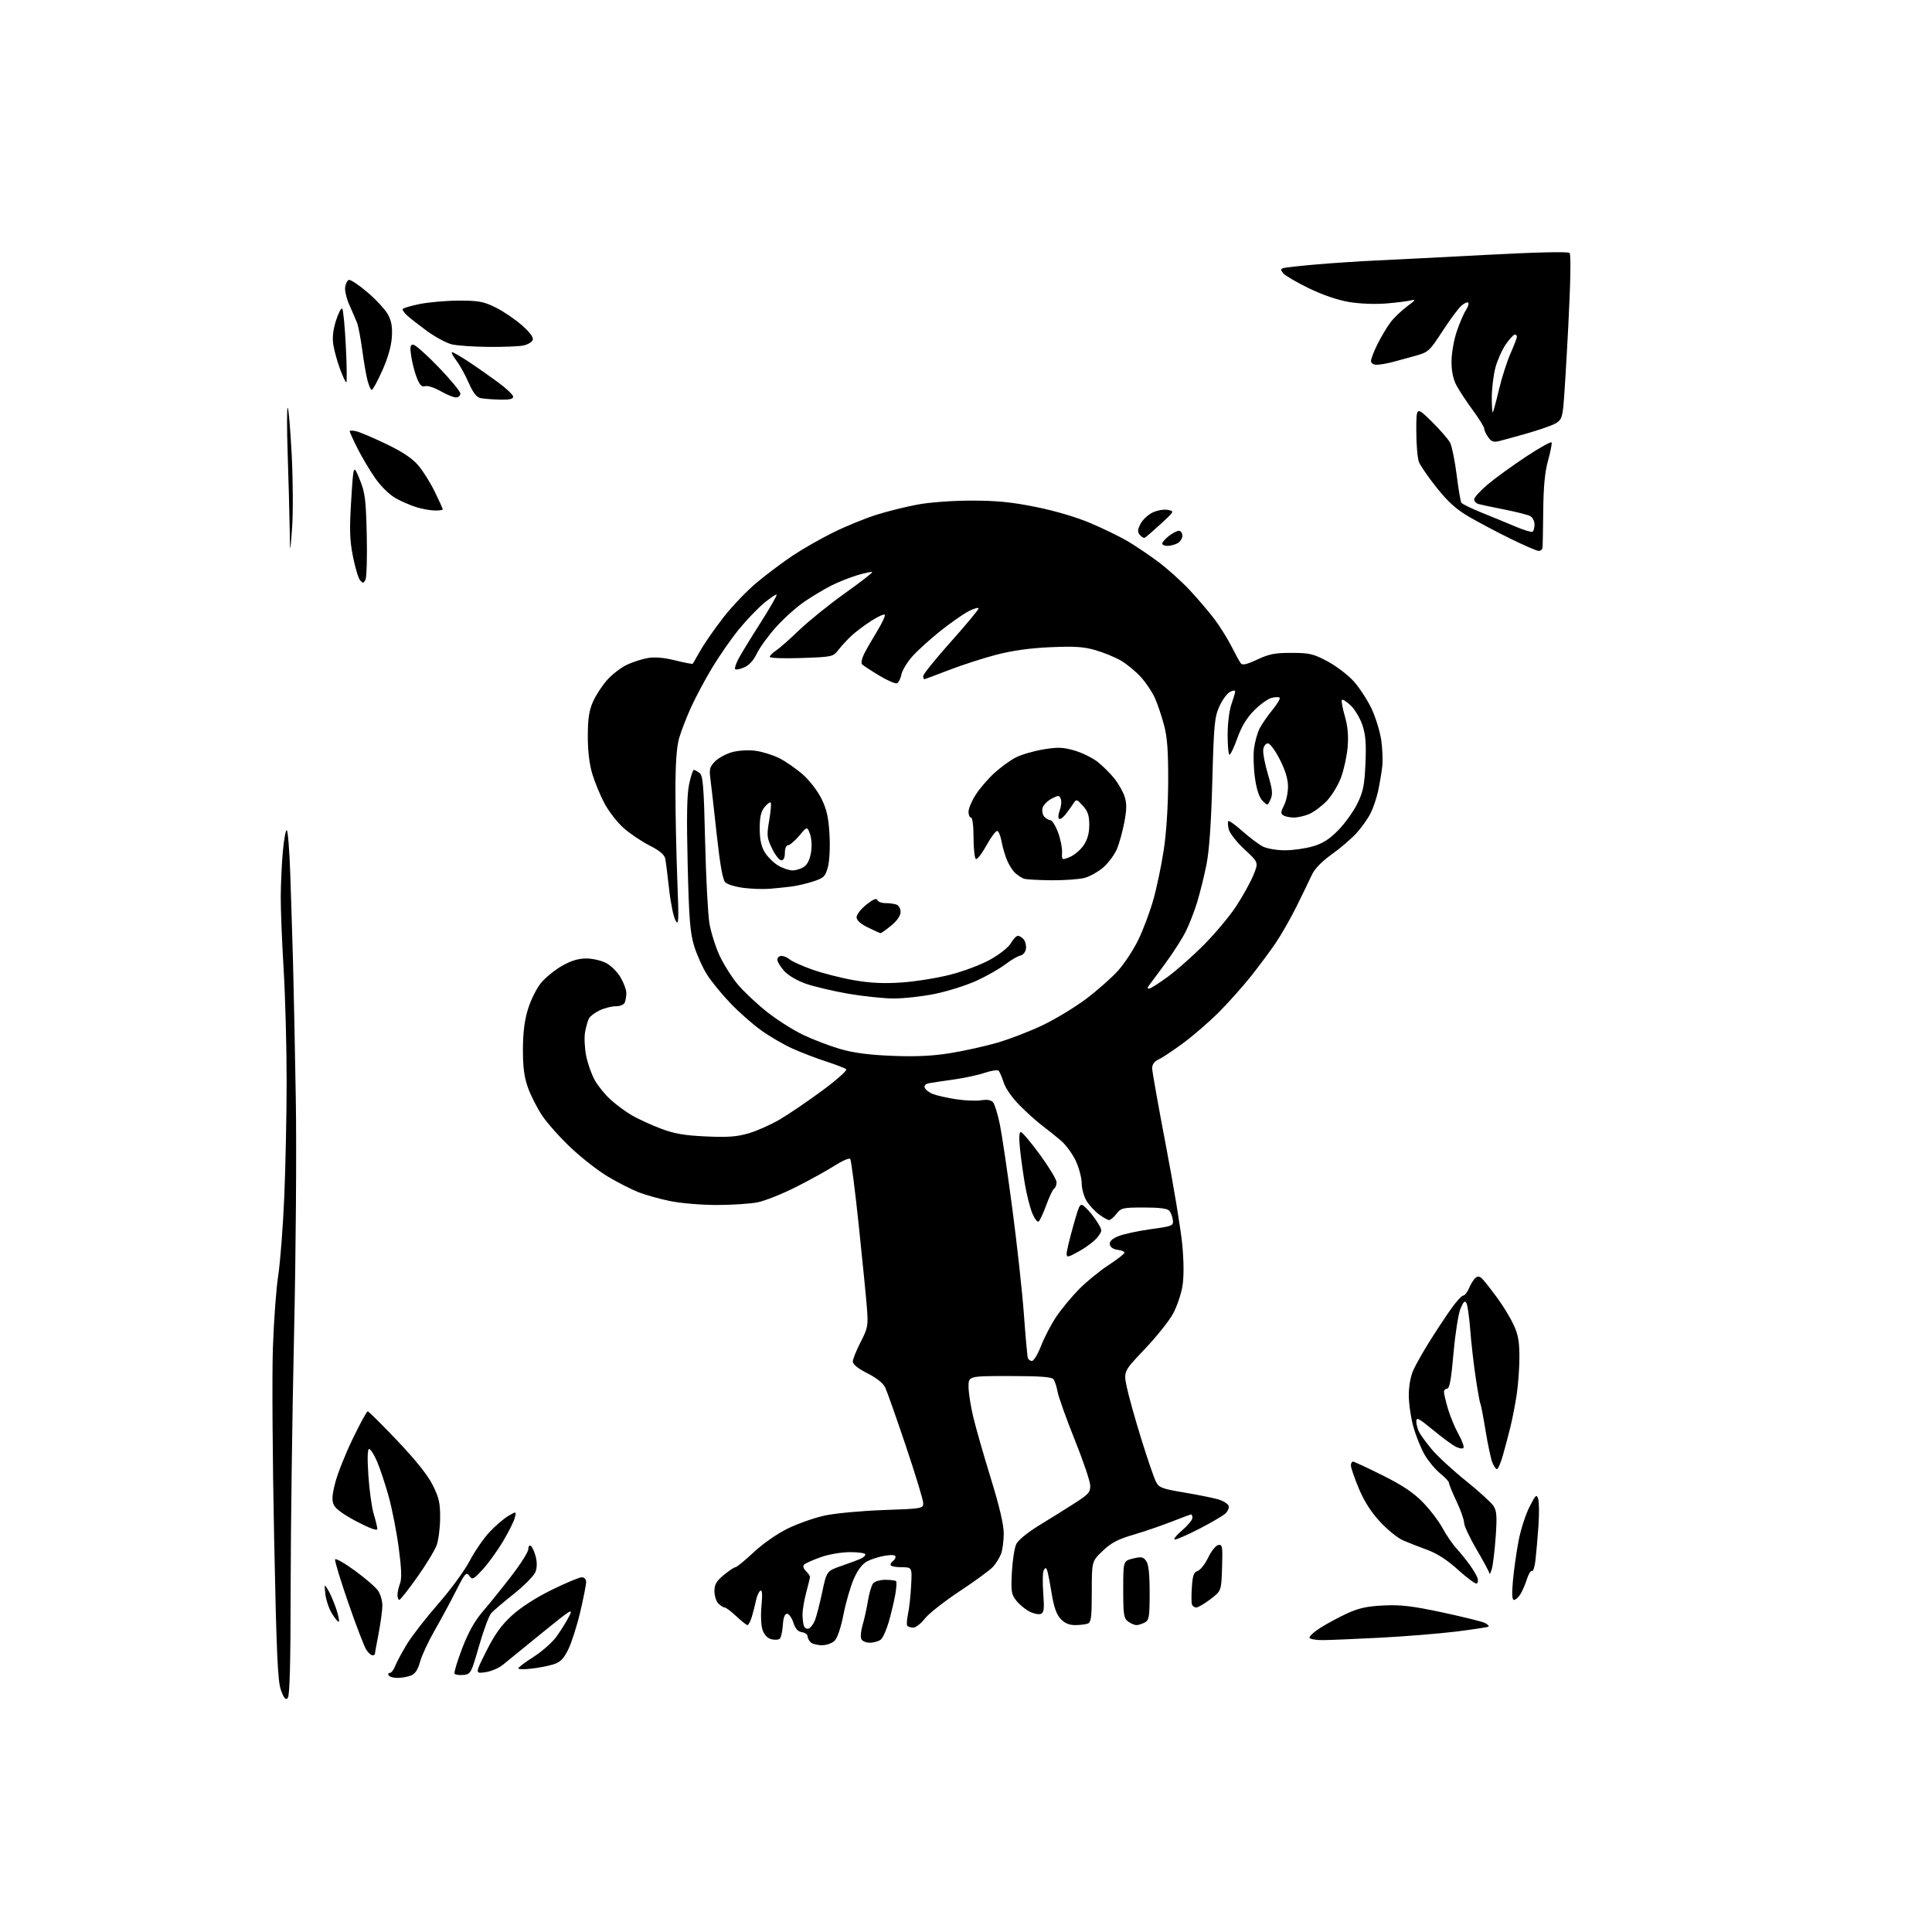 <?xml version="1.0" encoding="UTF-8" standalone="no"?>
<svg 
  version="1.1" 
  xmlns="http://www.w3.org/2000/svg" 
  xmlns:xlink="http://www.w3.org/1999/xlink" 
  xmlns:svg="http://www.w3.org/2000/svg"
  xmlns:rdf="http://www.w3.org/1999/02/22-rdf-syntax-ns#"
  xmlns:cc="http://creativecommons.org/ns#"
  xmlns:dc="http://purl.org/dc/elements/1.1/"
  viewBox="0 0 768 768"
  width="768"
  height="768"
>
<style>svg {background-color: white; }</style>"
<path stroke="none" fill="black" fill-rule="evenodd" d="M114.37,675.03C113.52,675.88 112.84,675.07 111.67,671.83C110.39,668.27 109.91,657.55 108.97,611.24C108.33,580.29 108.11,546.32 108.48,535.74C108.84,525.16 109.79,512.23 110.60,507.00C111.40,501.77 112.48,487.82 112.99,476.00C113.50,464.18 113.93,443.48 113.94,430.00C113.95,416.52 113.42,396.50 112.76,385.50C112.09,374.50 111.57,361.45 111.60,356.50C111.62,351.55 111.99,343.56 112.41,338.75C112.83,333.94 113.54,330.00 113.98,330.00C114.42,330.00 115.05,337.76 115.38,347.25C115.71,356.74 116.20,372.60 116.48,382.50C116.75,392.40 117.25,416.70 117.58,436.50C117.93,456.83 117.62,497.74 116.89,530.50C116.17,562.40 115.57,607.71 115.54,631.20C115.51,661.66 115.17,674.22 114.37,675.03zM157.99,667.00C156.41,667.00 154.84,666.55 154.50,666.00C154.16,665.45 154.37,665.00 154.97,665.00C155.56,665.00 156.51,663.78 157.08,662.29C157.65,660.80 159.75,656.89 161.74,653.60C163.74,650.31 169.35,643.09 174.20,637.56C179.05,632.03 184.66,624.36 186.68,620.52C188.70,616.68 192.26,611.50 194.59,609.02C196.92,606.53 200.28,603.65 202.06,602.61C205.29,600.72 205.29,600.72 204.62,603.39C204.25,604.86 202.12,609.11 199.89,612.83C197.66,616.55 194.05,621.53 191.86,623.91C188.15,627.92 187.79,628.09 186.55,626.40C185.36,624.77 184.84,625.35 181.19,632.55C178.98,636.92 175.16,643.99 172.71,648.25C170.26,652.51 167.68,658.06 166.98,660.58C166.06,663.85 165.00,665.43 163.28,666.08C161.96,666.59 159.58,667.00 157.99,667.00zM184.20,665.81C182.54,665.97 180.96,665.75 180.69,665.30C180.41,664.86 181.78,660.33 183.72,655.25C186.17,648.86 188.68,644.36 191.88,640.64C194.42,637.68 199.54,631.33 203.25,626.52C206.96,621.72 210.00,616.91 210.00,615.83C210.00,614.76 210.43,614.15 210.96,614.48C211.49,614.80 212.36,616.65 212.90,618.58C213.52,620.86 213.52,623.04 212.89,624.80C212.35,626.28 208.53,630.19 204.41,633.47C200.28,636.76 196.17,640.26 195.27,641.25C194.38,642.24 192.20,648.10 190.43,654.28C187.30,665.19 187.13,665.51 184.20,665.81zM192.88,664.74C188.84,665.29 188.84,665.29 193.34,656.31C196.70,649.62 199.30,646.01 203.54,642.14C207.09,638.90 213.05,635.07 219.36,631.97C224.93,629.24 230.28,627.00 231.24,627.00C232.31,627.00 233.00,627.75 233.00,628.91C233.00,629.96 231.93,635.35 230.63,640.87C229.32,646.40 227.18,653.08 225.88,655.71C224.03,659.43 222.72,660.75 220.00,661.61C218.07,662.22 214.14,662.99 211.25,663.31C208.36,663.64 206.01,663.59 206.02,663.20C206.03,662.82 208.76,660.76 212.09,658.64C215.42,656.52 219.50,652.92 221.16,650.64C222.82,648.36 225.07,644.77 226.16,642.65C228.00,639.08 227.24,639.54 215.42,649.15C208.43,654.84 201.40,660.56 199.82,661.85C198.23,663.14 195.11,664.44 192.88,664.74zM148.02,658.00C147.49,658.00 146.39,656.99 145.58,655.75C144.77,654.51 141.58,646.18 138.48,637.23C135.38,628.28 133.01,620.48 133.20,619.90C133.39,619.33 136.96,621.35 141.14,624.40C145.32,627.45 149.47,631.06 150.37,632.44C151.26,633.81 152.00,636.41 152.00,638.21C152.00,640.02 151.32,645.03 150.50,649.34C149.67,653.65 149.00,657.36 149.00,657.59C149.00,657.81 148.56,658.00 148.02,658.00zM326.70,654.00C324.88,654.00 322.86,653.46 322.20,652.80C321.54,652.14 321.00,651.05 321.00,650.37C321.00,649.69 319.99,649.00 318.75,648.82C317.19,648.60 316.15,647.43 315.37,645.00C314.75,643.08 313.62,641.50 312.87,641.50C311.96,641.50 311.39,643.01 311.19,646.00C311.01,648.48 310.49,650.89 310.01,651.38C309.54,651.86 308.03,651.97 306.67,651.63C305.10,651.24 303.81,649.90 303.14,647.97C302.53,646.22 302.34,642.13 302.70,638.31C303.13,633.67 302.99,631.89 302.24,632.35C301.64,632.72 300.86,634.48 300.51,636.26C300.15,638.04 299.40,640.96 298.85,642.75C298.30,644.54 297.52,646.00 297.13,646.00C296.74,646.00 294.75,644.42 292.71,642.50C290.67,640.58 288.58,639.00 288.07,639.00C287.56,639.00 286.44,638.29 285.57,637.43C284.71,636.56 284.00,634.35 284.00,632.50C284.00,629.84 284.78,628.51 287.73,626.07C289.78,624.38 291.86,623.00 292.35,623.00C292.84,623.00 296.09,620.33 299.58,617.08C303.28,613.61 308.93,609.68 313.20,607.59C317.22,605.62 323.88,603.30 328.00,602.42C332.12,601.54 342.59,600.57 351.25,600.27C366.62,599.73 367.00,599.66 367.00,597.53C367.00,596.32 363.91,586.15 360.13,574.92C356.35,563.69 352.66,553.22 351.93,551.66C351.07,549.82 348.56,547.80 344.80,545.90C341.07,544.01 339.00,542.35 339.01,541.24C339.02,540.28 340.41,536.80 342.11,533.50C344.98,527.91 345.15,526.98 344.62,520.00C344.30,515.88 342.84,501.02 341.36,487.00C339.89,472.98 338.36,461.13 337.97,460.68C337.58,460.23 334.80,461.43 331.79,463.36C328.78,465.28 321.86,469.11 316.41,471.86C310.96,474.61 304.12,477.34 301.20,477.93C298.29,478.52 290.95,479.00 284.91,479.00C278.82,479.00 270.53,478.30 266.32,477.43C262.14,476.57 256.47,474.97 253.71,473.89C250.95,472.80 245.57,470.05 241.75,467.78C237.92,465.51 231.27,460.34 226.97,456.29C222.67,452.24 217.50,446.44 215.47,443.40C213.45,440.35 210.91,435.32 209.82,432.22C208.36,428.07 207.85,424.06 207.87,417.04C207.90,410.37 208.51,405.54 209.92,401.00C211.03,397.43 213.35,392.79 215.08,390.71C216.80,388.62 220.53,385.59 223.36,383.97C226.95,381.91 229.86,381.02 233.02,381.01C235.51,381.00 239.09,381.83 241.02,382.85C242.93,383.87 245.51,386.46 246.73,388.60C247.96,390.75 248.97,393.48 248.98,394.67C248.99,395.86 248.73,397.55 248.39,398.42C248.03,399.37 246.60,400.00 244.79,400.00C243.15,400.00 240.26,400.73 238.37,401.63C236.48,402.53 234.56,403.99 234.10,404.88C233.64,405.77 232.95,408.22 232.57,410.31C232.20,412.41 232.40,416.69 233.03,419.81C233.67,422.94 235.24,427.34 236.54,429.58C237.83,431.83 240.66,435.27 242.82,437.22C244.98,439.17 248.72,441.93 251.14,443.34C253.55,444.75 258.67,447.11 262.51,448.57C268.00,450.66 271.87,451.34 280.55,451.75C289.22,452.15 292.87,451.89 297.54,450.53C300.81,449.58 306.42,447.09 310.00,444.99C313.57,442.89 321.17,437.73 326.88,433.51C332.58,429.30 336.86,425.49 336.38,425.05C335.89,424.61 332.35,423.23 328.50,421.99C324.65,420.75 318.64,418.45 315.15,416.88C311.66,415.32 306.04,412.06 302.65,409.63C299.27,407.21 293.73,402.34 290.35,398.80C286.96,395.27 282.78,390.15 281.06,387.44C279.34,384.72 277.04,379.64 275.96,376.14C274.32,370.81 273.90,365.57 273.36,343.64C272.90,324.82 273.06,315.89 273.93,311.75C274.60,308.59 275.45,306.01 275.82,306.03C276.19,306.05 277.22,306.61 278.09,307.28C279.45,308.32 279.78,312.36 280.30,334.50C280.64,348.80 281.40,363.43 282.00,367.00C282.60,370.57 284.42,376.36 286.04,379.86C287.67,383.36 290.91,388.50 293.25,391.30C295.58,394.09 300.78,398.98 304.79,402.17C308.81,405.36 315.33,409.51 319.30,411.39C323.26,413.28 329.88,415.80 334.00,417.00C339.25,418.53 345.41,419.34 354.54,419.71C363.86,420.09 370.42,419.80 377.54,418.67C383.02,417.80 391.53,415.92 396.45,414.49C401.37,413.06 409.54,409.91 414.59,407.48C419.65,405.05 427.40,400.35 431.81,397.02C436.23,393.69 441.90,388.68 444.42,385.88C446.94,383.08 450.56,377.57 452.47,373.64C454.39,369.72 457.07,362.57 458.44,357.76C459.81,352.96 461.69,343.96 462.63,337.76C463.66,330.91 464.34,320.24 464.37,310.50C464.41,298.38 464.00,292.95 462.69,288.11C461.75,284.60 460.13,279.82 459.10,277.49C458.07,275.16 455.57,271.42 453.55,269.18C451.53,266.95 447.98,264.01 445.67,262.65C443.36,261.30 438.81,259.42 435.54,258.47C430.80,257.09 427.19,256.85 417.56,257.27C409.41,257.63 402.42,258.61 396.00,260.28C390.77,261.65 382.29,264.39 377.15,266.38C372.01,268.37 367.62,270.00 367.40,270.00C367.18,270.00 367.00,269.42 367.00,268.71C367.00,268.00 371.95,261.87 378.00,255.09C384.05,248.31 389.00,242.36 389.00,241.86C389.00,241.37 387.25,241.85 385.11,242.94C382.97,244.03 377.91,247.57 373.86,250.79C369.81,254.02 364.80,258.55 362.72,260.87C360.64,263.18 358.66,266.45 358.32,268.13C357.99,269.80 357.19,271.37 356.54,271.62C355.89,271.87 352.71,270.48 349.47,268.52C346.23,266.57 343.18,264.58 342.70,264.10C342.21,263.61 342.57,261.78 343.54,259.86C344.48,258.01 346.84,253.91 348.78,250.73C350.72,247.56 352.03,244.69 351.69,244.36C351.35,244.02 348.92,245.13 346.29,246.83C343.65,248.53 340.15,251.17 338.49,252.71C336.84,254.24 334.50,256.77 333.30,258.32C331.14,261.09 330.91,261.14 318.55,261.57C311.58,261.81 306.00,261.61 306.00,261.12C306.00,260.63 307.11,259.50 308.46,258.62C309.82,257.73 313.98,254.06 317.71,250.47C321.45,246.88 329.59,240.31 335.81,235.87C342.04,231.43 346.95,227.62 346.73,227.40C346.52,227.18 343.90,227.73 340.92,228.61C337.94,229.50 333.25,231.36 330.50,232.75C327.75,234.14 322.97,236.99 319.88,239.09C316.79,241.18 311.73,245.69 308.64,249.10C305.56,252.52 302.07,257.28 300.90,259.70C299.48,262.64 297.75,264.51 295.64,265.38C293.91,266.10 292.36,266.34 292.19,265.91C292.02,265.48 292.61,263.72 293.50,262.00C294.39,260.27 298.28,253.90 302.14,247.84C306.00,241.79 308.96,236.63 308.72,236.39C308.48,236.15 306.23,237.65 303.73,239.72C301.23,241.80 296.72,246.50 293.73,250.16C290.73,253.83 285.96,260.68 283.13,265.39C280.29,270.09 276.49,277.22 274.67,281.22C272.86,285.23 270.73,290.75 269.94,293.50C268.96,296.91 268.50,303.58 268.50,314.50C268.50,323.30 268.83,339.05 269.23,349.50C269.89,366.47 269.81,368.22 268.51,365.85C267.70,364.40 266.56,358.77 265.97,353.35C265.38,347.93 264.69,342.49 264.43,341.26C264.12,339.74 262.11,338.07 258.23,336.11C255.08,334.52 250.44,331.40 247.93,329.18C245.41,326.96 241.96,322.52 240.27,319.32C238.57,316.12 236.38,310.80 235.40,307.50C234.26,303.64 233.64,298.29 233.66,292.50C233.68,285.58 234.17,282.42 235.77,278.83C236.92,276.26 239.48,272.37 241.46,270.18C243.44,267.99 246.96,265.30 249.28,264.22C251.60,263.13 255.37,261.93 257.65,261.55C260.36,261.10 264.12,261.44 268.47,262.53C272.13,263.45 275.25,264.04 275.39,263.85C275.53,263.66 276.92,261.25 278.48,258.50C280.03,255.75 284.10,249.90 287.52,245.49C290.93,241.09 296.93,234.82 300.85,231.55C304.77,228.29 311.23,223.45 315.21,220.79C319.19,218.14 326.50,213.98 331.47,211.54C336.44,209.10 344.10,205.98 348.50,204.60C352.90,203.22 360.26,201.40 364.86,200.55C369.66,199.66 378.76,199.00 386.23,199.00C396.23,199.00 402.18,199.59 411.87,201.55C419.53,203.10 428.09,205.64 433.61,208.00C438.63,210.14 445.15,213.31 448.11,215.05C451.08,216.79 456.50,220.43 460.16,223.14C463.83,225.85 469.56,230.98 472.89,234.54C476.22,238.10 480.71,243.38 482.87,246.26C485.02,249.14 488.03,253.97 489.56,257.00C491.09,260.02 492.74,263.03 493.23,263.67C493.88,264.53 495.61,264.13 499.81,262.17C504.52,259.96 506.88,259.51 513.50,259.53C520.65,259.56 522.17,259.92 527.82,262.96C531.30,264.83 535.97,268.41 538.21,270.93C540.45,273.44 543.60,278.29 545.21,281.69C546.82,285.10 548.55,290.73 549.06,294.19C549.57,297.66 549.74,302.52 549.43,305.00C549.13,307.48 548.40,311.75 547.81,314.50C547.21,317.25 545.87,321.21 544.82,323.30C543.77,325.38 541.27,328.91 539.26,331.14C537.25,333.36 532.82,337.17 529.41,339.60C525.43,342.44 522.60,345.35 521.49,347.76C520.54,349.82 517.83,355.40 515.47,360.17C513.11,364.94 509.36,371.52 507.14,374.80C504.92,378.07 500.45,384.08 497.21,388.16C493.96,392.24 488.23,398.66 484.47,402.42C480.71,406.18 474.37,411.67 470.38,414.62C466.39,417.57 461.97,420.51 460.56,421.15C458.90,421.91 458.00,423.12 458.00,424.61C458.00,425.86 460.47,439.74 463.48,455.45C466.50,471.16 469.42,488.84 469.97,494.75C470.62,501.64 470.64,507.57 470.04,511.28C469.52,514.45 467.84,519.38 466.30,522.22C464.76,525.07 459.70,531.39 455.07,536.27C446.63,545.15 446.63,545.15 447.90,551.32C448.60,554.72 451.19,563.99 453.65,571.92C456.11,579.85 458.74,587.53 459.50,588.99C460.73,591.37 461.86,591.81 470.68,593.29C476.08,594.20 482.14,595.41 484.15,595.99C486.16,596.57 488.06,597.72 488.38,598.55C488.70,599.39 488.08,600.81 486.95,601.78C485.84,602.72 481.24,605.40 476.72,607.73C472.20,610.05 467.86,611.97 467.07,611.98C466.28,611.99 467.52,610.39 469.82,608.42C472.12,606.45 474.00,604.20 474.00,603.42C474.00,602.64 473.79,602.00 473.53,602.00C473.27,602.00 469.78,603.29 465.78,604.87C461.77,606.44 454.92,608.79 450.56,610.07C444.33,611.90 441.68,613.30 438.31,616.53C434.00,620.66 434.00,620.66 434.00,632.72C434.00,642.80 433.74,644.89 432.42,645.39C431.55,645.73 429.28,646.00 427.37,646.00C424.96,646.00 423.20,645.24 421.59,643.50C419.95,641.73 418.92,638.78 418.03,633.32C417.35,629.09 416.55,625.00 416.26,624.23C415.83,623.11 415.56,623.09 414.92,624.13C414.48,624.84 414.38,628.92 414.70,633.19C415.17,639.63 415.01,641.06 413.73,641.55C412.88,641.88 410.83,641.45 409.18,640.59C407.53,639.74 405.19,637.79 403.99,636.27C402.02,633.79 401.84,632.62 402.24,625.00C402.49,620.33 403.27,615.29 403.98,613.81C404.74,612.22 408.48,609.17 413.15,606.31C417.49,603.67 423.85,599.70 427.27,597.50C432.82,593.93 433.49,593.15 433.37,590.39C433.30,588.68 430.51,580.49 427.17,572.18C423.83,563.87 420.80,555.37 420.42,553.29C420.05,551.21 419.29,548.94 418.75,548.25C418.03,547.34 413.28,547.00 401.38,547.00C385.00,547.00 385.00,547.00 385.01,551.25C385.01,553.59 385.88,559.10 386.94,563.50C388.00,567.90 391.15,578.88 393.93,587.90C397.31,598.84 399.00,606.07 399.00,609.59C399.00,612.49 398.52,616.14 397.93,617.68C397.35,619.23 395.88,621.57 394.68,622.88C393.48,624.19 387.50,628.56 381.39,632.60C375.28,636.64 369.07,641.53 367.59,643.47C366.11,645.41 364.05,647.00 363.01,647.00C361.97,647.00 360.89,646.64 360.62,646.20C360.35,645.75 360.51,643.62 360.97,641.45C361.44,639.28 361.99,634.24 362.19,630.25C362.57,623.00 362.57,623.00 358.28,623.00C355.93,623.00 354.00,622.58 354.00,622.06C354.00,621.54 354.45,620.84 355.00,620.50C355.55,620.16 356.00,619.40 356.00,618.81C356.00,618.12 354.55,617.98 351.90,618.40C349.64,618.76 346.45,619.75 344.81,620.60C342.80,621.64 341.04,623.91 339.43,627.57C338.11,630.55 336.26,636.90 335.32,641.69C334.31,646.85 332.88,651.12 331.81,652.19C330.79,653.21 328.55,654.00 326.70,654.00zM345.78,653.00C344.12,653.00 342.69,652.35 342.33,651.42C342.00,650.56 342.27,648.04 342.93,645.84C343.59,643.63 344.54,639.34 345.03,636.31C345.53,633.27 346.45,630.16 347.09,629.40C347.72,628.63 349.91,628.00 351.96,628.00C354.00,628.00 355.91,628.24 356.20,628.53C356.49,628.82 356.36,631.19 355.90,633.78C355.44,636.38 354.30,641.20 353.37,644.50C352.43,647.80 350.98,651.06 350.14,651.75C349.30,652.44 347.34,653.00 345.78,653.00zM525.81,651.97C523.23,651.99 520.87,651.60 520.56,651.10C520.26,650.61 522.14,648.83 524.75,647.16C527.36,645.49 532.20,642.88 535.50,641.36C540.13,639.24 543.44,638.51 550.00,638.20C556.87,637.87 561.38,638.40 573.50,640.99C581.75,642.76 589.33,644.64 590.34,645.18C591.35,645.72 591.98,646.35 591.74,646.59C591.51,646.82 585.73,647.71 578.91,648.56C572.08,649.40 558.40,650.51 548.50,651.02C538.60,651.53 528.39,651.96 525.81,651.97zM321.49,647.37C322.22,647.09 323.31,645.65 323.92,644.18C324.52,642.71 325.83,637.67 326.82,633.00C328.61,624.50 328.61,624.50 334.56,622.44C337.83,621.31 341.29,620.02 342.25,619.58C343.21,619.14 344.00,618.38 344.00,617.89C344.00,617.40 341.29,617.00 337.98,617.00C334.52,617.00 329.53,617.85 326.28,618.99C323.17,620.09 320.19,621.41 319.67,621.93C319.08,622.52 319.34,623.48 320.36,624.51C321.26,625.41 321.99,626.45 321.99,626.82C321.98,627.19 321.31,629.98 320.50,633.00C319.69,636.02 319.02,639.93 319.01,641.67C319.01,643.41 319.26,645.52 319.58,646.36C319.90,647.19 320.76,647.64 321.49,647.37zM451.76,646.00C451.00,646.00 449.51,645.36 448.44,644.58C446.72,643.32 446.50,641.90 446.50,631.83C446.50,620.50 446.50,620.50 450.36,619.55C453.67,618.73 454.43,618.86 455.61,620.49C456.59,621.82 457.00,625.55 457.00,633.16C457.00,642.78 456.79,644.04 455.07,644.96C454.00,645.53 452.51,646.00 451.76,646.00zM134.72,644.62C134.45,644.89 133.23,643.49 132.02,641.52C130.80,639.56 129.60,636.04 129.34,633.72C128.90,629.58 128.92,629.55 130.41,632.00C131.24,633.38 132.66,636.67 133.57,639.31C134.47,641.96 134.98,644.35 134.72,644.62zM475.53,639.00C474.81,639.00 474.03,638.44 473.80,637.75C473.58,637.06 473.57,633.93 473.79,630.79C474.10,626.23 474.57,624.95 476.10,624.47C477.16,624.13 479.03,621.75 480.26,619.18C481.49,616.61 483.30,614.35 484.29,614.17C485.92,613.87 486.05,614.66 485.79,623.12C485.50,632.41 485.50,632.41 481.17,635.70C478.79,637.52 476.25,639.00 475.53,639.00zM158.75,635.96C158.34,635.98 158.00,635.13 158.00,634.07C158.00,633.00 158.46,630.92 159.02,629.45C159.75,627.53 159.60,623.46 158.48,615.14C157.63,608.74 155.81,599.52 154.45,594.65C153.08,589.78 151.02,583.59 149.86,580.90C148.70,578.20 147.30,576.00 146.74,576.00C146.08,576.00 145.97,579.63 146.44,586.58C146.83,592.40 147.78,599.26 148.56,601.83C149.34,604.40 149.98,607.09 149.99,607.80C150.00,608.63 147.04,607.56 141.91,604.89C136.79,602.23 133.40,599.78 132.70,598.24C131.84,596.34 131.98,594.32 133.33,589.16C134.29,585.51 137.42,577.69 140.29,571.78C143.15,565.87 145.80,561.03 146.16,561.02C146.53,561.01 151.82,566.26 157.93,572.70C165.25,580.40 170.06,586.43 172.02,590.36C174.51,595.34 174.99,597.49 174.96,603.41C174.93,607.31 174.32,612.16 173.60,614.18C172.88,616.20 169.41,621.92 165.89,626.89C162.38,631.85 159.16,635.94 158.75,635.96zM601.84,636.00C601.06,636.00 600.93,633.71 601.42,628.29C601.81,624.05 602.80,617.00 603.63,612.62C604.46,608.24 606.40,602.17 607.94,599.12C610.44,594.18 610.81,593.83 611.45,595.85C611.85,597.09 611.89,602.02 611.54,606.81C611.20,611.59 610.67,617.64 610.37,620.25C610.06,622.86 609.44,624.77 608.99,624.49C608.53,624.21 607.62,625.67 606.97,627.74C606.31,629.81 605.14,632.51 604.37,633.75C603.59,634.99 602.45,636.00 601.84,636.00zM587.05,629.47C586.58,629.76 583.27,627.35 579.70,624.11C575.32,620.14 571.30,617.53 567.35,616.09C564.13,614.92 559.79,613.21 557.69,612.30C555.60,611.39 551.49,608.06 548.57,604.90C544.98,601.02 542.24,596.72 540.13,591.65C538.41,587.52 537.00,583.43 537.00,582.57C537.00,581.71 537.37,581.00 537.82,581.00C538.27,581.00 543.56,583.46 549.57,586.46C557.57,590.46 561.88,593.34 565.63,597.21C568.46,600.12 571.99,604.75 573.47,607.50C574.96,610.25 577.42,613.85 578.94,615.50C580.45,617.15 582.82,620.08 584.20,622.00C585.58,623.92 586.98,626.27 587.31,627.22C587.64,628.16 587.53,629.17 587.05,629.47zM593.01,623.72C592.55,625.25 592.13,626.05 592.09,625.50C592.04,624.95 589.75,620.67 587.00,616.00C584.25,611.33 582.00,606.53 582.00,605.34C582.00,604.15 580.65,600.33 579.00,596.84C577.35,593.35 576.00,590.05 576.00,589.50C576.00,588.95 574.44,587.25 572.53,585.73C570.62,584.21 567.85,580.89 566.36,578.36C564.88,575.82 562.84,570.78 561.83,567.14C560.82,563.51 560.01,557.83 560.02,554.52C560.04,550.82 560.76,546.96 561.89,544.50C562.91,542.30 565.71,537.35 568.12,533.49C570.53,529.63 574.30,523.90 576.50,520.75C578.70,517.60 581.01,515.02 581.63,515.01C582.25,515.01 583.31,513.66 583.99,512.03C584.66,510.40 585.81,508.57 586.54,507.97C587.54,507.14 588.28,507.32 589.53,508.68C590.45,509.68 593.02,512.98 595.24,516.00C597.46,519.02 600.34,523.75 601.63,526.50C603.47,530.40 603.98,533.21 603.99,539.31C604.00,543.60 603.52,550.35 602.92,554.31C602.33,558.26 601.17,564.20 600.35,567.50C599.53,570.80 598.19,575.86 597.36,578.75C596.53,581.64 595.49,584.00 595.05,584.00C594.61,584.00 593.77,582.76 593.19,581.25C592.61,579.74 591.40,574.03 590.51,568.57C589.62,563.11 588.70,558.33 588.47,557.95C588.23,557.57 587.38,552.81 586.57,547.38C585.77,541.95 584.80,533.45 584.43,528.50C584.05,523.55 583.38,518.83 582.93,518.00C582.32,516.86 581.75,517.38 580.57,520.20C579.72,522.23 578.47,530.22 577.79,537.95C576.91,548.10 576.21,552.00 575.29,552.00C574.58,552.00 574.00,552.59 574.00,553.32C574.00,554.04 574.72,557.08 575.60,560.07C576.48,563.06 578.38,567.61 579.82,570.19C581.26,572.78 582.12,575.22 581.72,575.61C581.32,576.01 579.86,575.73 578.47,574.98C577.08,574.24 573.03,571.23 569.47,568.29C563.95,563.74 563.00,563.26 563.00,565.04C563.00,566.19 563.52,568.11 564.15,569.32C564.78,570.52 567.06,573.63 569.22,576.22C571.38,578.82 577.40,584.37 582.60,588.56C587.81,592.74 592.78,597.26 593.66,598.60C594.98,600.63 595.14,602.72 594.55,610.99C594.16,616.46 593.47,622.19 593.01,623.72zM410.22,541.00C410.93,541.00 412.57,538.28 413.86,534.95C415.15,531.62 417.88,526.40 419.93,523.35C421.99,520.30 426.07,515.37 429.00,512.41C431.94,509.44 437.19,505.16 440.67,502.89C444.15,500.62 447.00,498.40 447.00,497.95C447.00,497.50 445.77,496.99 444.26,496.82C442.59,496.62 441.39,495.81 441.18,494.73C440.95,493.49 441.94,492.50 444.53,491.42C446.56,490.58 452.33,489.32 457.36,488.63C466.07,487.44 466.49,487.27 466.23,485.02C466.08,483.72 465.47,482.06 464.86,481.33C464.09,480.40 461.03,480.00 454.77,480.00C446.38,480.00 445.66,480.16 443.82,482.50C442.74,483.88 441.42,485.00 440.89,485.00C440.35,485.00 438.56,483.99 436.90,482.76C435.23,481.54 433.00,479.12 431.94,477.40C430.87,475.67 430.00,472.52 429.99,470.38C429.98,468.25 428.93,464.25 427.65,461.49C426.37,458.74 423.75,455.14 421.83,453.49C419.92,451.85 416.58,449.17 414.42,447.55C412.27,445.93 408.20,442.29 405.38,439.45C402.43,436.49 399.73,432.65 399.01,430.40C398.32,428.26 397.42,426.13 397.00,425.67C396.58,425.21 394.10,425.57 391.48,426.45C388.87,427.34 383.30,428.54 379.11,429.12C374.93,429.70 370.50,430.37 369.29,430.60C367.89,430.87 367.27,431.54 367.61,432.42C367.90,433.19 369.35,434.30 370.82,434.88C372.29,435.47 376.41,436.40 379.96,436.95C383.51,437.51 388.03,437.70 390.01,437.38C392.48,436.99 393.97,437.26 394.79,438.24C395.44,439.03 396.65,443.01 397.48,447.09C398.31,451.17 400.53,466.20 402.42,480.50C404.31,494.80 406.38,513.70 407.02,522.50C407.66,531.30 408.36,539.06 408.56,539.75C408.77,540.44 409.52,541.00 410.22,541.00zM429.22,497.25C424.61,499.85 424.00,499.98 424.00,498.39C424.00,497.39 425.19,492.38 426.65,487.25C429.29,477.93 429.29,477.93 431.71,480.20C433.04,481.44 435.06,483.97 436.20,485.82C438.24,489.13 438.24,489.20 436.35,491.73C435.30,493.14 432.09,495.62 429.22,497.25zM412.83,485.60C412.35,485.90 411.24,484.42 410.36,482.32C409.48,480.22 408.18,475.12 407.46,471.00C406.75,466.88 405.86,460.46 405.47,456.75C405.01,452.36 405.12,450.00 405.79,450.00C406.35,450.00 409.78,454.06 413.41,459.02C417.03,463.98 420.00,468.90 420.00,469.96C420.00,471.02 419.57,472.15 419.04,472.47C418.51,472.80 417.10,475.77 415.90,479.06C414.69,482.36 413.32,485.30 412.83,485.60zM355.00,396.91C350.88,396.87 342.71,395.99 336.84,394.96C330.98,393.93 323.56,392.17 320.34,391.05C316.94,389.87 313.35,387.76 311.75,386.00C310.24,384.33 309.00,382.30 309.00,381.48C309.00,380.67 309.75,380.00 310.67,380.00C311.59,380.00 313.05,380.62 313.92,381.39C314.79,382.15 318.81,383.96 322.86,385.41C326.92,386.86 334.34,388.76 339.36,389.63C345.96,390.78 351.23,391.04 358.32,390.56C363.72,390.20 372.43,388.81 377.66,387.48C382.96,386.14 390.08,383.45 393.70,381.42C397.41,379.35 400.93,376.54 401.86,374.90C402.76,373.31 404.01,372.01 404.63,372.01C405.25,372.00 406.29,372.65 406.95,373.44C407.61,374.24 408.01,375.92 407.83,377.18C407.64,378.47 406.68,379.64 405.63,379.84C404.61,380.03 401.90,381.61 399.62,383.35C397.35,385.08 392.22,388.00 388.24,389.83C384.26,391.66 376.84,394.01 371.75,395.06C366.66,396.11 359.12,396.94 355.00,396.91zM456.77,393.00C457.32,393.00 460.64,390.90 464.14,388.34C467.64,385.78 474.13,380.05 478.56,375.59C482.99,371.14 488.74,364.28 491.33,360.34C493.92,356.40 497.01,350.85 498.19,348.01C500.33,342.84 500.33,342.84 494.74,337.67C491.67,334.83 488.84,331.24 488.46,329.70C488.07,328.17 487.99,326.67 488.28,326.39C488.56,326.11 491.09,327.92 493.91,330.42C496.72,332.92 500.34,335.64 501.96,336.48C503.61,337.33 507.47,338.00 510.77,338.00C514.00,338.00 519.03,337.29 521.96,336.42C525.89,335.25 528.54,333.55 532.06,329.94C534.69,327.24 538.07,322.51 539.59,319.41C541.89,314.70 542.41,312.12 542.79,303.53C543.14,295.70 542.86,292.09 541.60,288.30C540.69,285.56 538.61,282.05 536.98,280.48C535.35,278.92 533.76,277.90 533.45,278.22C533.14,278.53 533.64,281.40 534.57,284.59C535.75,288.66 536.09,292.35 535.71,296.95C535.41,300.55 534.21,306.03 533.06,309.12C531.90,312.21 529.31,316.43 527.31,318.49C525.31,320.55 522.18,322.86 520.37,323.62C518.55,324.38 515.81,324.99 514.28,324.98C512.75,324.98 510.90,324.59 510.16,324.12C509.04,323.41 509.09,322.73 510.41,320.18C511.28,318.49 512.00,315.12 512.00,312.70C512.00,309.73 510.95,306.24 508.75,301.91C506.93,298.32 504.84,295.50 504.00,295.50C503.17,295.50 502.35,296.59 502.16,297.93C501.97,299.26 502.81,303.70 504.02,307.78C505.83,313.87 506.01,315.67 505.06,317.77C503.89,320.33 503.89,320.33 501.89,318.34C500.58,317.02 499.55,313.98 498.89,309.42C498.33,305.61 498.15,300.29 498.49,297.59C498.83,294.90 499.83,291.30 500.70,289.59C501.58,287.89 503.87,284.58 505.79,282.22C507.71,279.87 509.01,277.68 508.69,277.35C508.36,277.03 506.92,277.05 505.49,277.41C504.05,277.77 500.95,280.00 498.59,282.35C495.63,285.32 493.57,288.69 491.91,293.32C490.60,296.99 489.18,300.00 488.76,300.00C488.34,300.00 488.00,296.46 488.00,292.13C488.00,287.68 488.65,282.40 489.50,280.00C490.32,277.66 491.00,275.34 491.00,274.84C491.00,274.34 490.06,274.43 488.91,275.05C487.75,275.67 485.86,278.27 484.70,280.84C482.81,285.02 482.52,288.07 481.91,310.50C481.46,327.35 480.69,338.21 479.57,343.80C478.65,348.37 476.97,355.12 475.84,358.80C474.70,362.49 472.64,367.75 471.25,370.49C469.86,373.24 466.25,378.86 463.22,382.99C460.19,387.12 457.28,391.06 456.74,391.75C456.09,392.57 456.10,393.00 456.77,393.00zM350.02,370.94C349.73,370.91 347.48,369.89 345.00,368.68C342.05,367.23 340.50,365.83 340.50,364.60C340.50,363.56 342.25,361.32 344.39,359.61C347.01,357.52 348.43,356.91 348.73,357.75C348.97,358.44 350.44,359.00 352.00,359.00C353.56,359.00 355.55,359.27 356.42,359.61C357.29,359.94 358.00,361.26 358.00,362.53C358.00,364.00 356.62,365.99 354.27,367.93C352.22,369.62 350.31,370.97 350.02,370.94zM306.00,353.30C303.52,353.51 298.87,353.36 295.66,352.96C292.45,352.57 289.14,351.57 288.32,350.75C287.28,349.71 286.23,343.80 284.87,331.38C283.80,321.54 282.67,311.61 282.36,309.30C281.89,305.74 282.19,304.72 284.29,302.62C285.65,301.26 288.72,299.61 291.11,298.97C293.60,298.30 297.55,298.08 300.36,298.45C303.06,298.81 307.35,300.16 309.89,301.45C312.42,302.74 316.61,305.65 319.19,307.93C321.82,310.24 325.07,314.49 326.57,317.55C328.65,321.80 329.36,325.01 329.74,331.77C330.02,336.81 329.75,342.27 329.10,344.68C328.07,348.45 327.51,349.00 323.23,350.40C320.63,351.25 316.70,352.16 314.50,352.43C312.30,352.70 308.48,353.09 306.00,353.30zM418.00,349.92C412.77,349.88 407.82,349.59 407.00,349.29C406.18,348.99 404.68,348.02 403.67,347.14C402.66,346.26 401.16,343.96 400.34,342.02C399.52,340.08 398.54,336.74 398.16,334.58C397.78,332.42 397.02,330.51 396.47,330.32C395.92,330.14 393.98,332.70 392.16,336.01C390.34,339.32 388.43,341.77 387.93,341.45C387.42,341.14 387.00,337.31 387.00,332.94C387.00,328.31 386.58,325.00 386.00,325.00C385.45,325.00 385.00,323.96 385.00,322.70C385.00,321.43 386.28,318.39 387.84,315.95C389.40,313.50 392.73,309.62 395.24,307.32C397.75,305.02 401.61,302.22 403.81,301.09C406.02,299.97 410.94,298.53 414.75,297.90C420.55,296.95 422.56,297.02 427.17,298.36C430.20,299.24 434.35,301.29 436.40,302.92C438.45,304.55 441.42,307.51 443.01,309.51C444.59,311.50 446.41,314.71 447.05,316.64C447.93,319.32 447.91,321.69 446.95,326.82C446.26,330.49 444.92,335.32 443.98,337.53C443.03,339.75 440.64,342.99 438.66,344.73C436.68,346.47 433.35,348.36 431.28,348.94C429.20,349.52 423.23,349.96 418.00,349.92zM315.03,346.00C316.42,346.00 318.50,345.34 319.66,344.53C321.00,343.59 322.00,341.46 322.42,338.69C322.79,336.19 322.60,333.08 321.95,331.41C320.83,328.50 320.83,328.50 317.67,332.25C315.93,334.31 313.94,336.00 313.25,336.00C312.53,336.00 312.00,337.27 312.00,339.00C312.00,340.92 311.49,342.00 310.59,342.00C309.81,342.00 308.16,339.90 306.92,337.33C304.83,333.02 304.74,332.14 305.77,326.11C306.39,322.51 306.66,319.32 306.36,319.03C306.07,318.74 304.97,319.56 303.91,320.86C302.49,322.62 302.00,324.80 302.00,329.36C302.01,333.72 302.58,336.44 303.99,338.76C305.09,340.55 307.45,342.91 309.24,344.01C311.03,345.10 313.64,345.99 315.03,346.00zM425.28,340.67C427.05,339.95 429.51,337.86 430.75,336.03C432.31,333.73 433.00,331.23 433.00,327.91C433.00,324.18 432.44,322.49 430.46,320.31C428.05,317.65 427.86,317.60 426.71,319.36C426.04,320.38 424.68,322.30 423.67,323.62C422.66,324.94 421.47,325.79 421.01,325.51C420.55,325.22 420.66,323.71 421.25,322.14C421.84,320.58 422.04,318.54 421.68,317.61C421.09,316.08 420.78,316.06 418.09,317.45C416.47,318.29 414.85,319.90 414.49,321.04C414.13,322.17 414.38,323.75 415.04,324.55C415.70,325.35 416.80,326.00 417.49,326.00C418.17,326.00 419.53,328.11 420.52,330.69C421.50,333.27 422.25,336.86 422.19,338.68C422.06,341.98 422.06,341.98 425.28,340.67zM145.26,230.50C144.46,231.94 144.21,231.95 143.11,230.63C142.42,229.80 141.16,225.54 140.29,221.16C139.01,214.65 138.88,210.54 139.61,198.84C140.50,184.50 140.50,184.50 142.95,190.50C145.13,195.82 145.45,198.32 145.79,212.69C146.00,221.59 145.76,229.61 145.26,230.50zM116.10,210.00C115.30,220.50 115.30,220.50 115.15,210.00C115.06,204.22 114.71,190.95 114.36,180.50C114.01,170.05 114.02,161.77 114.38,162.10C114.74,162.43 115.45,170.98 115.97,181.10C116.48,191.22 116.54,204.22 116.10,210.00zM611.66,219.00C610.93,219.00 605.86,216.81 600.41,214.13C594.96,211.45 587.50,207.51 583.84,205.36C578.93,202.50 575.57,199.47 571.12,193.89C567.79,189.72 564.60,185.09 564.03,183.59C563.47,182.09 563.00,176.53 563.00,171.22C563.00,161.56 563.00,161.56 569.08,167.53C572.42,170.81 575.74,174.62 576.45,176.00C577.16,177.38 578.32,183.09 579.03,188.69C579.73,194.29 580.58,199.31 580.90,199.83C581.23,200.35 584.88,202.13 589.00,203.79C593.12,205.45 599.18,207.94 602.46,209.33C605.73,210.72 608.77,211.64 609.21,211.37C609.64,211.10 610.00,209.80 610.00,208.48C610.00,207.15 609.21,205.65 608.25,205.14C607.29,204.63 602.67,203.46 598.00,202.54C593.33,201.62 588.71,200.64 587.75,200.37C586.79,200.09 586.00,199.26 586.00,198.51C586.00,197.76 588.36,195.15 591.25,192.69C594.14,190.24 601.00,185.25 606.50,181.61C612.00,177.97 616.63,175.40 616.80,175.90C616.97,176.40 616.31,179.67 615.35,183.16C614.12,187.60 613.55,193.54 613.46,203.00C613.39,210.43 613.26,217.06 613.17,217.75C613.08,218.44 612.40,219.00 611.66,219.00zM464.07,217.00C462.93,217.00 462.00,216.58 462.00,216.07C462.00,215.56 463.19,214.21 464.63,213.07C466.08,211.93 467.88,211.00 468.63,211.00C469.39,211.00 470.00,211.88 470.00,212.96C470.00,214.05 469.13,215.40 468.07,215.96C467.00,216.53 465.20,217.00 464.07,217.00zM455.02,213.78C454.62,213.94 453.75,213.41 453.09,212.61C452.13,211.45 452.19,210.53 453.39,208.21C454.23,206.59 456.39,204.57 458.21,203.72C460.02,202.86 462.72,202.40 464.21,202.69C466.91,203.22 466.90,203.24 461.33,208.36C458.25,211.19 455.41,213.63 455.02,213.78zM172.75,202.93C170.96,202.90 167.66,202.29 165.41,201.58C163.15,200.88 159.45,199.26 157.18,197.98C154.81,196.65 151.39,193.29 149.15,190.08C147.01,187.01 143.85,181.70 142.13,178.28C140.41,174.86 139.00,171.77 139.00,171.42C139.00,171.07 140.24,171.09 141.75,171.47C143.26,171.85 148.61,174.13 153.64,176.55C159.93,179.56 163.86,182.19 166.23,184.95C168.12,187.16 171.09,191.89 172.83,195.47C174.58,199.04 176.00,202.19 176.00,202.48C176.00,202.77 174.54,202.97 172.75,202.93zM595.81,175.37C593.72,175.86 592.77,175.51 591.56,173.78C590.70,172.56 590.00,171.03 590.00,170.39C590.00,169.75 587.98,166.47 585.50,163.11C583.03,159.75 580.10,155.32 579.00,153.26C577.66,150.76 577.00,147.62 577.00,143.73C577.00,140.54 577.92,135.21 579.05,131.86C580.17,128.52 581.81,124.70 582.68,123.36C583.56,122.03 583.99,120.65 583.64,120.31C583.30,119.96 582.04,120.54 580.85,121.59C579.67,122.64 576.29,127.20 573.36,131.72C568.29,139.54 567.77,140.01 562.76,141.41C559.87,142.22 555.70,143.36 553.50,143.94C551.30,144.51 548.49,144.99 547.25,144.99C545.89,145.00 545.00,144.39 545.00,143.47C545.00,142.62 546.18,139.59 547.61,136.72C549.05,133.85 551.34,130.01 552.71,128.18C554.09,126.36 557.07,123.48 559.35,121.79C562.62,119.37 562.97,118.86 561.00,119.38C559.62,119.73 555.12,120.30 550.99,120.64C546.60,121.00 540.45,120.75 536.22,120.04C531.71,119.28 525.68,117.21 520.24,114.56C515.43,112.22 510.89,109.57 510.14,108.67C508.99,107.28 508.99,106.95 510.14,106.57C510.89,106.32 516.90,105.66 523.50,105.10C530.10,104.54 540.67,103.84 547.00,103.55C553.33,103.26 573.02,102.26 590.76,101.32C610.95,100.25 623.36,99.97 623.94,100.56C624.51,101.14 624.32,112.13 623.45,129.00C622.67,144.12 621.77,158.87 621.44,161.76C620.94,166.24 620.43,167.24 618.02,168.49C616.46,169.30 611.43,171.03 606.84,172.34C602.25,173.65 597.29,175.01 595.81,175.37zM593.41,163.92C593.63,163.69 594.73,159.63 595.85,154.90C596.97,150.17 599.04,143.71 600.44,140.53C601.85,137.35 603.00,134.36 603.00,133.88C603.00,133.39 602.61,133.00 602.14,133.00C601.66,133.00 600.06,134.75 598.57,136.89C597.09,139.04 595.23,143.20 594.45,146.14C593.67,149.09 593.02,154.39 593.01,157.92C593.01,161.45 593.18,164.15 593.41,163.92zM198.75,158.86C195.86,158.79 192.45,158.53 191.16,158.28C189.44,157.96 188.15,156.32 186.32,152.17C184.95,149.05 182.72,145.04 181.36,143.25C180.01,141.46 179.27,140.00 179.72,140.00C180.17,140.00 183.01,141.62 186.02,143.61C189.04,145.59 194.31,149.28 197.75,151.80C201.19,154.32 204.00,156.97 204.00,157.69C204.00,158.62 202.48,158.96 198.75,158.86zM181.25,157.99C180.29,157.98 177.52,156.85 175.11,155.47C172.69,154.08 169.93,153.20 168.98,153.51C167.67,153.92 166.86,153.11 165.71,150.24C164.87,148.14 163.87,144.30 163.48,141.71C162.91,137.91 163.06,137.00 164.24,137.00C165.05,137.00 169.60,141.03 174.36,145.97C179.11,150.90 183.00,155.62 183.00,156.47C183.00,157.31 182.21,157.99 181.25,157.99zM147.79,155.00C147.40,155.00 146.63,153.31 146.09,151.25C145.55,149.19 144.61,143.75 144.00,139.16C143.38,134.57 142.47,129.73 141.96,128.40C141.46,127.08 140.11,123.94 138.96,121.42C137.82,118.91 137.02,115.68 137.19,114.25C137.36,112.82 138.03,111.48 138.67,111.27C139.32,111.06 142.64,113.27 146.07,116.19C149.49,119.11 153.15,123.08 154.21,125.00C155.62,127.59 156.03,129.95 155.76,134.08C155.53,137.66 154.16,142.40 151.95,147.33C150.05,151.55 148.18,155.00 147.79,155.00zM137.66,152.00C137.38,152.00 136.27,149.64 135.19,146.75C134.12,143.86 132.92,139.58 132.53,137.24C132.04,134.27 132.35,131.30 133.56,127.44C134.52,124.40 135.64,122.26 136.04,122.70C136.45,123.14 137.10,129.91 137.48,137.75C137.87,145.59 137.95,152.00 137.66,152.00zM194.12,137.90C188.28,137.84 181.76,137.39 179.62,136.89C177.49,136.39 172.99,133.96 169.62,131.50C166.26,129.03 162.71,126.26 161.75,125.33C160.79,124.41 160.00,123.33 160.00,122.94C160.00,122.55 163.04,121.61 166.75,120.87C170.46,120.12 177.55,119.50 182.50,119.50C190.27,119.50 192.25,119.87 197.00,122.21C200.03,123.70 204.72,126.88 207.43,129.27C210.70,132.16 212.16,134.14 211.76,135.17C211.44,136.02 209.73,137.00 207.96,137.36C206.19,137.71 199.97,137.95 194.12,137.90z" />

</svg>